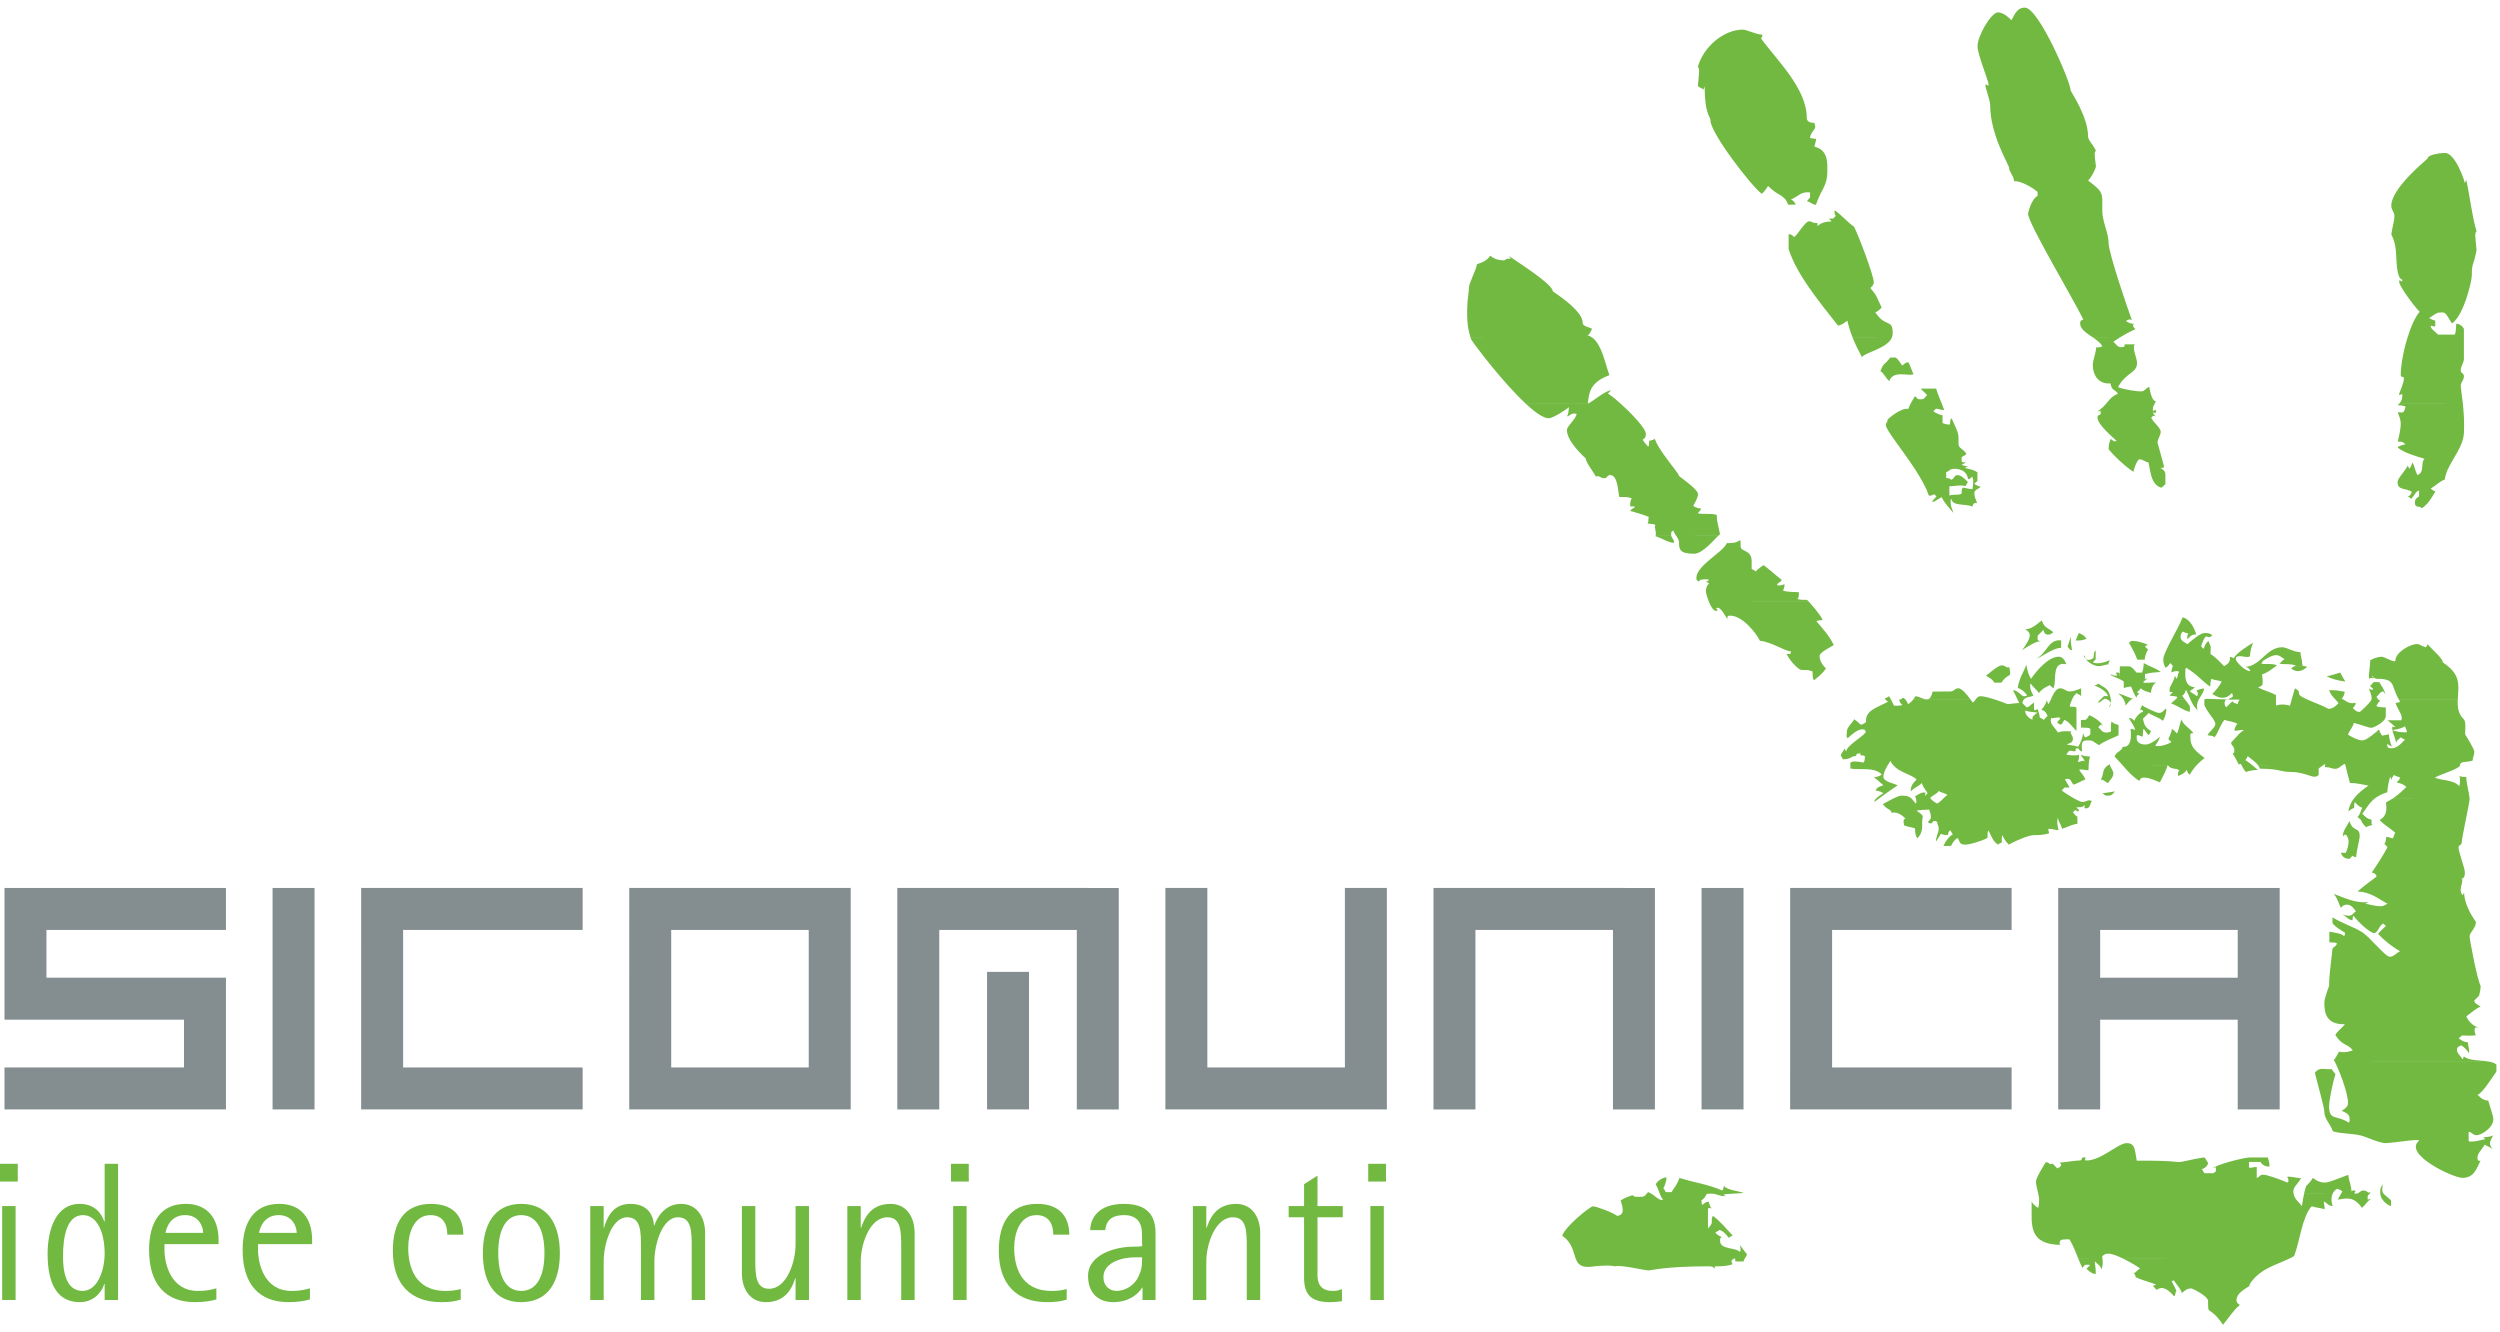 <?xml version="1.0" encoding="UTF-8"?>
<svg width="304px" height="162px" viewBox="0 0 304 162" version="1.1" xmlns="http://www.w3.org/2000/svg" xmlns:xlink="http://www.w3.org/1999/xlink">
    <!-- Generator: Sketch 52.2 (67145) - http://www.bohemiancoding.com/sketch -->
    <title>Sicomunica cmyk+payoff</title>
    <desc>Created with Sketch.</desc>
    <g id="Symbols" stroke="none" stroke-width="1" fill="none" fill-rule="evenodd">
        <g id="logo">
            <g id="Sicomunica-cmyk+payoff">
                <path d="M257.297,41.089 L254.586,41.088 C253.816,40.562 252.947,40.066 252.947,39.337 C252.947,38.857 253.168,38.982 253.333,38.841 C251.805,35.803 246.61,27.118 246.61,25.99 C246.61,25.87 247.024,24.175 247.772,23.826 L247.772,23.334 C247.027,22.701 245.66,21.98 244.914,22.028 C244.882,21.381 244.306,20.901 244.306,20.421 C244.306,20.037 242.001,16.46 242.001,12.739 C242.001,12.259 241.426,10.651 241.426,10.434 C241.426,9.954 241.81,10.722 241.81,10.242 C241.81,9.858 240.465,6.593 240.465,5.633 C240.465,4.361 242.121,1.504 242.962,1.504 C243.441,1.504 244.086,1.917 244.583,2.465 C245.017,1.717 245.266,0.928 246.227,0.928 C247.907,0.928 251.795,10.002 251.795,11.01 C251.795,11.13 253.907,14.155 253.907,16.579 C253.907,17.059 254.473,17.496 254.866,18.323 C254.647,18.568 254.675,18.68 254.868,20.231 C254.794,20.63 254.311,21.592 253.907,21.95 C255.886,23.417 255.636,23.517 255.636,25.605 C255.636,26.925 256.405,28.366 256.405,29.542 C256.405,30.79 258.797,37.76 259.244,38.935 C258.93,38.732 258.682,38.924 258.517,39.041 C258.67,39.115 258.901,39.335 259.47,39.395 C259.257,39.692 259.449,39.748 259.667,40.027 C258.951,40.346 258.275,40.719 257.683,41.089 C257.432,41.247 257.198,41.402 256.981,41.552 C257.336,41.862 257.46,42.218 257.941,42.218 C258.422,42.218 258.325,42.122 258.353,41.872 L259.656,41.872 C259.656,41.872 259.477,41.834 259.477,42.314 C259.477,42.794 259.861,43.658 259.861,44.139 C259.861,45.411 258.531,45.239 257.55,47.082 C258.456,47.411 259.861,47.596 260.341,47.596 C260.821,47.596 260.874,47.222 261.349,47.032 C261.421,47.396 261.614,48.748 262.152,48.794 C262.105,48.913 262.058,49.006 262.014,49.086 L259.06,49.087 L262.014,49.088 C261.884,49.323 261.782,49.443 261.782,49.803 C261.782,50.283 262.166,49.515 262.166,49.995 C262.166,50.475 261.946,50.063 261.782,50.187 L262.133,50.644 C261.811,50.448 261.754,50.64 261.588,50.786 C261.777,51.31 262.742,52.013 262.742,52.492 C262.742,52.972 262.358,53.356 262.358,53.837 C262.358,53.909 263.126,56.549 263.126,56.622 C263.126,57.102 262.906,56.786 262.742,56.91 C262.803,56.957 262.898,57.011 262.993,57.087 L262.995,57.087 C263.155,57.214 263.315,57.4 263.312,57.7 L263.312,58.868 L262.856,59.306 C261.856,59.076 261.592,57.996 261.421,57.087 L261.423,57.087 C261.361,56.76 261.313,56.455 261.245,56.219 C260.918,56.238 260.63,55.854 260.149,55.854 C259.955,55.854 259.632,56.583 259.491,57.083 L259.015,57.09 C258.119,56.429 257.068,55.431 256.411,54.639 C256.405,53.838 256.598,53.646 256.656,53.366 C256.953,53.579 257.034,53.753 257.369,53.618 C257.185,53.358 255.06,51.725 255.06,50.765 C255.06,50.285 255.444,50.669 255.444,50.189 C255.444,49.709 255.348,50.093 255.064,50.023 C255.575,49.676 255.869,49.368 256.105,49.087 L256.107,49.087 C256.501,48.617 256.738,48.225 257.559,47.861 C257.048,47.246 256.79,47.519 256.635,46.616 C255.332,46.755 254.484,45.795 254.484,44.331 C254.484,43.851 254.869,42.891 254.896,42.247 C255.157,42.219 255.472,42.247 255.638,42.107 C255.447,41.723 255.034,41.403 254.586,41.095 L257.297,41.089 Z M185.576,41.091 L178.832,41.088 C178.594,40.292 178.303,39.274 178.437,36.932 C178.461,36.331 178.629,35.401 178.629,34.921 C178.629,34.441 179.589,32.616 179.589,32.136 C179.589,32.088 180.751,31.901 181.206,31.081 C181.673,31.492 182.277,31.656 182.758,31.656 C183.237,31.656 182.949,31.464 183.43,31.464 C183.909,31.464 183.65,31.436 183.453,31.112 C184.88,32.083 188.807,34.584 188.807,35.4 C188.807,35.472 192.455,37.68 192.455,39.241 C192.455,39.721 193.17,39.731 193.606,39.993 C193.387,40.268 193.362,40.671 193.031,40.769 C193.265,40.834 193.473,40.943 193.66,41.088 L193.669,41.088 C194.827,41.994 195.178,44.233 195.713,45.617 C193.433,46.471 193.219,47.61 193.087,49.065 C193.673,48.856 195.025,47.597 195.9,47.451 L195.528,47.869 C195.741,47.96 196.355,48.446 197.069,49.088 L185.534,49.088 C182.798,46.55 179.392,42.073 178.878,41.249 C178.863,41.198 178.848,41.146 178.832,41.093 L185.576,41.091 Z M292.746,41.083 C293.154,39.75 293.681,38.538 294.235,37.908 C294.01,37.783 291.738,34.896 291.738,34.248 C291.738,33.768 292.123,34.536 292.123,34.056 C292.123,33.864 291.691,34.236 291.476,32.532 C291.308,31.115 291.51,29.877 290.781,28.503 C290.972,27.319 291.163,26.759 291.163,26.279 C291.163,25.799 290.779,25.511 290.779,25.03 C290.779,22.822 295.196,19.341 295.196,19.269 C295.196,18.789 296.828,18.597 297.308,18.597 C298.556,18.597 299.704,21.979 299.717,22.246 C299.717,22.246 299.804,22.149 299.892,21.862 C300.379,24.053 300.569,26.155 301.146,28.126 C300.929,28.363 300.957,28.477 301.149,30.411 C300.763,32.489 300.573,31.871 300.573,33.479 C300.573,34.271 299.547,38.432 298.151,39.333 C297.321,37.943 297.38,37.992 296.732,37.992 C296.253,37.992 295.921,38.36 295.387,38.673 C295.551,38.788 295.867,38.952 296.125,38.98 L296.125,39.695 C295.676,39.72 295.743,39.5 295.572,39.66 C295.579,40.008 296.127,40.324 296.48,40.69 L298.506,40.69 C298.661,40.349 298.652,39.815 298.679,39.363 C298.94,39.335 299.409,39.58 299.61,39.985 L299.61,41.086 L296.863,41.086 L299.61,41.088 L299.61,43.634 C299.612,44.114 299.228,44.522 299.228,45.002 C299.228,45.482 299.612,45.29 299.612,45.77 C299.612,46.25 299.228,46.442 299.228,46.922 C299.228,47.17 299.369,47.984 299.485,49.083 L291.74,49.088 C292.025,48.817 292.123,48.476 292.123,48.075 C292.123,47.595 291.738,48.363 291.738,47.883 C291.738,47.859 292.315,46.539 292.315,46.059 C292.315,45.579 291.93,46.059 291.93,45.579 C291.93,44.452 292.252,42.683 292.743,41.083 L292.746,41.083 Z M193.519,57.089 L193.514,57.089 C193.164,56.557 192.84,56.068 192.84,55.758 C192.84,55.758 190.535,53.741 190.535,52.301 C190.535,51.821 191.498,51.125 191.696,50.421 C191.696,50.421 191.879,50.285 191.399,50.285 C190.919,50.285 190.823,50.669 190.542,50.61 C190.755,50.313 190.727,49.997 190.781,49.507 C190.642,49.688 188.854,50.861 188.326,50.861 C187.675,50.861 186.661,50.142 185.533,49.094 L197.069,49.088 C198.424,50.307 200.137,52.088 200.137,52.78 C200.137,53.26 199.917,53.328 199.751,53.468 C199.935,53.794 200.108,53.961 200.425,54.317 C200.549,54.153 200.521,54.029 200.539,53.589 C200.539,53.589 200.933,53.577 201.215,53.36 C201.621,54.493 202.935,56.116 203.666,57.085 L201.41,57.086 L203.667,57.087 C203.968,57.482 204.171,57.77 204.171,57.868 C204.171,57.94 206.475,59.476 206.475,60.076 C206.475,60.556 206.081,61.175 205.898,61.501 C206.063,61.641 206.379,61.804 206.832,61.833 C206.859,62.093 206.476,62.285 206.455,62.418 C207.171,62.576 207.939,62.384 208.76,62.61 C208.781,63.437 208.779,63.185 209.156,64.972 C209.115,64.997 209.067,65.034 209.013,65.081 L203.78,65.087 C203.651,64.897 203.527,64.699 203.477,64.49 C203.374,64.657 203.21,64.492 203.21,64.972 C203.21,65.01 203.213,65.046 203.217,65.079 L201.334,65.086 C201.435,64.648 201.122,64.135 201.291,63.835 C201.126,63.695 200.81,63.724 200.337,63.665 C200.55,63.368 200.358,62.984 200.524,62.875 C199.807,62.562 199.059,62.376 198.221,62.117 C198.438,61.831 198.63,61.831 198.801,61.67 C198.793,61.515 198.506,61.611 198.245,61.583 C198.218,61.323 198.227,60.896 198.416,60.59 C197.727,60.357 197.521,60.459 196.913,60.441 C196.758,60.033 196.777,57.771 195.817,57.771 C195.337,57.771 195.529,58.155 195.048,58.155 C194.567,58.155 194.515,57.761 194.058,57.958 C193.904,57.671 193.707,57.375 193.519,57.089 Z M237.208,57.094 L232.883,57.087 C231.319,54.67 229.327,52.286 229.327,51.723 C229.327,51.243 229.519,51.531 229.519,51.051 C229.519,50.979 231.143,49.54 232.062,49.72 C232.121,49.515 232.215,49.301 232.326,49.089 L236.121,49.088 C236.218,49.324 236.317,49.58 236.416,49.857 C236.145,49.899 235.761,49.707 235.413,49.7 L235.088,50.002 C235.418,50.261 235.952,50.475 236.213,50.503 L236.213,51.465 C236.337,51.435 236.528,51.627 237.067,51.634 C237.228,51.463 237.037,51.078 237.314,50.86 C238.224,52.836 238.161,52.707 238.161,54.027 C238.161,54.507 238.721,54.55 239.12,55.189 C238.9,55.439 238.709,55.439 238.539,55.601 L238.539,56.111 C238.709,56.264 238.765,56.264 239.025,56.14 C238.9,56.4 238.709,56.4 238.545,56.524 C238.709,56.648 239.313,56.707 239.313,56.707 C239.313,56.707 239.093,56.784 238.928,56.893 C239.117,56.962 239.39,56.994 239.701,57.086 L238.277,57.087 C237.927,56.992 237.617,57.004 237.585,57.004 C237.435,57.004 237.313,57.042 237.208,57.094 L232.884,57.087 C233.587,58.167 234.203,59.255 234.515,60.188 C234.513,60.365 235.061,60.24 235.179,60.076 L235.474,60.362 L234.9,60.995 L235.222,60.995 C235.446,60.817 235.805,60.643 236.116,60.456 C236.444,61.176 237.026,61.763 237.539,62.369 C237.385,61.859 237.202,61.614 237.202,61.134 C237.202,60.654 237.175,60.818 237.272,60.65 C237.445,61.611 238.913,61.196 239.845,61.599 C239.89,61.326 240.111,61.01 240.427,61.211 C240.264,60.706 240.082,60.461 240.082,59.981 C240.082,59.501 240.63,59.473 240.846,59.184 C240.243,59.022 240.082,58.821 240.082,58.821 L240.456,58.485 L240.456,57.439 C240.194,57.259 239.936,57.156 239.702,57.086 L238.277,57.087 C238.709,57.214 239.201,57.509 239.302,58.209 C239.476,58.376 239.532,58.184 239.808,57.965 C240.071,58.401 239.888,59.02 239.861,59.472 C239.409,59.5 239.025,59.308 238.677,59.301 C238.516,59.472 238.544,59.788 238.53,60.03 C238.107,60.258 237.711,60.071 237.043,60.25 L237.043,59.142 C237.681,59.116 238.48,58.929 239.003,59.119 C239.149,58.952 239.149,58.76 239.314,58.63 C239.166,58.479 238.521,57.772 238.065,57.772 C237.586,57.772 237.724,58.146 237.282,58.347 C237.038,58.128 236.913,58.157 236.655,58.128 L236.655,57.413 C236.833,57.396 236.979,57.209 237.209,57.094 Z M294.51,57.085 C294.589,56.653 294.49,56.154 294.816,55.784 C293.725,55.464 292.354,55.066 291.547,54.419 C291.767,54.152 292.176,54.134 292.508,54.017 C292.204,53.813 292.184,53.668 291.569,53.706 C291.744,53.039 291.931,52.013 291.931,51.532 C291.931,51.052 291.749,50.615 291.561,50.137 C292.051,50.091 292.317,50.434 292.511,49.448 C292.343,49.296 291.835,49.324 291.549,49.25 C291.62,49.201 291.684,49.149 291.74,49.095 L299.485,49.088 C299.593,50.111 299.681,51.39 299.612,52.689 C299.518,54.254 298.297,55.664 297.655,57.082 L295.689,57.086 L297.655,57.087 C297.47,57.489 297.334,57.899 297.286,58.312 C296.666,58.535 296.112,59.1 295.579,59.414 C295.743,59.529 295.867,59.693 296.144,59.744 C295.754,60.419 295.348,61.21 294.516,61.806 C294.263,61.586 294.138,61.614 293.91,61.607 C293.687,61.394 293.659,61.518 293.659,61.038 C293.659,60.558 294.071,60.49 294.157,60.34 L294.157,59.67 C293.755,59.694 293.631,60.242 293.194,60.653 C293.194,60.653 292.987,60.462 292.795,60.366 C292.987,60.27 293.088,60.336 293.279,59.818 C292.545,59.29 291.547,59.67 291.547,58.637 C291.547,58.251 292.051,57.712 292.492,57.089 L293.685,57.087 C293.753,57.314 293.833,57.547 293.974,57.776 C294.333,57.609 294.458,57.361 294.509,57.085 Z M210.796,73.087 L219.876,73.088 C220.306,73.527 221.498,74.925 221.628,75.4 C221.357,75.441 221.041,75.412 220.877,75.542 C221.528,76.317 222.452,77.295 222.986,78.445 C222.703,78.644 221.261,79.306 221.261,79.762 C221.261,80.189 221.391,80.563 221.845,81.087 L221.853,81.087 C221.908,81.156 221.966,81.221 222.03,81.287 C221.631,81.926 221.042,82.324 220.575,82.736 C220.312,82.298 220.505,81.916 220.347,81.57 C220.347,81.57 220.11,81.679 220.128,81.545 C219.599,81.388 218.985,81.557 218.798,81.369 C218.674,81.276 218.56,81.183 218.453,81.088 L218.45,81.088 C217.902,80.599 217.565,80.088 217.24,79.524 C217.709,79.473 217.618,79.731 217.818,79.234 C216.877,79.111 215.466,78.08 214.004,77.918 C213.637,77.111 211.924,74.864 210.412,74.864 C209.932,74.864 210.123,74.96 210.059,75.242 C209.856,75.092 209.33,73.903 208.874,73.903 C208.395,73.903 209.162,74.287 208.683,74.287 C208.319,74.287 207.995,73.678 207.768,73.086 C207.561,72.544 207.435,72.018 207.435,71.984 C207.435,71.48 207.554,71.201 207.822,70.947 C207.822,70.947 207.723,70.832 207.438,70.758 C207.438,70.758 207.656,70.668 207.82,70.544 C207.656,70.42 207.723,70.448 207.244,70.448 C206.764,70.448 206.668,70.544 206.572,70.736 C206.475,70.544 206.284,70.736 206.284,70.256 C206.284,68.744 209.601,67.105 209.972,66.049 C210.604,66.031 211.113,66.059 211.601,65.654 C211.661,65.935 211.661,65.935 211.661,66.415 C211.661,67.183 213.005,66.751 213.002,68.264 L213.002,69.168 C213.169,69.324 213.361,69.324 213.485,69.488 C213.801,69.132 214.447,68.72 214.447,68.72 C215.271,69.315 215.847,69.891 216.643,70.501 C216.653,70.736 216.259,70.779 216.076,71.105 C216.241,71.245 216.514,71.227 216.992,71.039 C217.038,71.312 216.846,71.696 216.827,71.832 C217.356,71.989 218.094,71.984 218.738,72.012 C218.765,72.272 218.738,72.724 218.572,72.833 C218.905,72.955 219.246,72.944 219.726,72.944 C219.738,72.944 219.792,72.995 219.876,73.082 L210.796,73.087 Z M246.315,81.083 C246.351,80.992 246.385,80.906 246.417,80.818 C246.423,80.895 246.434,80.986 246.449,81.087 L246.451,81.087 C246.52,81.516 246.688,82.111 246.973,82.545 C247.321,82.035 247.735,81.522 248.174,81.08 L248.182,81.08 C248.886,80.37 249.656,79.856 250.335,79.856 C250.815,79.856 251.094,80.294 251.274,80.781 C250.691,80.645 250.361,80.794 250.17,81.086 L249.92,81.086 L250.169,81.087 C249.728,81.76 250.023,83.197 249.673,83.697 L249.258,83.31 C248.938,83.494 248.399,83.654 247.928,84.273 C247.657,83.835 247.08,83.451 246.958,83.119 C246.85,83.285 246.878,83.025 246.878,83.504 C246.878,83.984 247.06,84.135 247.258,84.588 C246.998,84.764 246.407,84.686 246.095,85.065 L246.094,85.065 C246.01,85.173 245.947,85.309 245.915,85.495 L246.441,86.015 C246.783,86.005 246.932,85.63 247.339,85.449 L247.339,86.269 C247.427,86.417 247.484,86.417 247.779,86.205 C247.839,86.486 248.031,86.869 248.023,87.217 C248.194,87.377 248.386,87.377 248.51,87.541 L248.992,87.041 C248.808,86.721 248.702,86.389 248.229,86.33 C248.633,85.842 248.797,85.525 248.894,85.141 C248.99,85.332 248.961,85.457 249.082,85.621 C249.183,85.49 249.279,85.285 249.383,85.055 L249.387,85.055 C249.657,84.451 249.974,83.698 250.528,83.698 C251.008,83.698 251.201,84.081 251.68,84.081 C252.16,84.081 252.501,83.899 253.067,83.706 L253.067,84.647 C252.861,84.438 252.669,84.438 252.535,84.274 C252.285,84.45 252.098,84.751 251.96,85.061 L251.098,85.06 L251.957,85.063 C251.823,85.366 251.733,85.672 251.674,85.883 C251.842,86.033 252.2,85.824 252.499,86.053 L252.499,88.883 C251.886,88.268 251.551,87.729 251.027,87.539 C250.881,87.705 250.881,87.898 250.636,88.117 C250.636,88.117 250.361,88.09 250.141,87.83 C250.361,87.57 250.525,87.445 250.539,87.305 C250.193,87.147 249.852,87.35 249.518,87.336 C249.518,87.336 249.372,87.158 249.372,87.637 C249.372,88.117 249.933,88.545 250.261,89.082 C250.577,88.896 251.198,88.887 251.862,88.945 C251.825,88.997 251.806,89.044 251.802,89.088 C251.792,89.297 252.064,89.451 252.064,89.842 C252.064,90.322 251.627,90.408 251.296,90.514 C251.627,90.621 252.191,90.616 252.705,90.807 C253.04,90.27 253.216,89.746 253.311,89.17 C253.408,89.361 253.379,89.486 253.54,89.658 C253.695,89.65 254.012,89.486 254.182,89.324 L254.182,89.088 L254.183,89.088 L254.183,88.625 C254.013,88.469 253.697,88.498 253.049,88.469 L253.049,87.573 C253.552,87.421 253.586,87.831 254.045,86.969 C254.569,87.135 255.554,87.823 255.761,88.319 C255.761,88.319 255.74,88.278 255.58,88.106 C255.425,88.114 255.3,88.278 255.137,88.403 C255.492,88.719 255.616,89.075 256.097,89.075 C256.576,89.075 256.697,88.915 256.697,88.915 C256.674,88.595 256.674,88.21 256.747,87.733 C256.879,87.831 257.026,88.02 257.614,88.149 L257.614,89.088 L257.613,89.088 L257.613,89.414 C257.099,89.687 255.87,90.107 255.243,90.609 C254.805,90.408 254.56,90.033 254.08,90.033 C253.456,90.033 252.975,89.922 253.193,91.344 C252.927,91.379 252.86,91.158 252.699,90.987 C252.544,90.995 252.227,91.022 252.446,91.298 C252.01,91.562 251.674,90.837 251.278,91.804 C251.584,91.763 252.13,91.96 252.792,91.783 C252.832,92.053 252.804,92.504 252.64,92.629 C252.804,92.752 253.504,92.244 253.504,92.725 C253.504,92.245 253.024,92.053 253.083,91.772 C253.38,91.985 253.888,91.958 254.162,92.002 C254.032,92.332 253.997,92.687 253.977,93.087 L253.978,93.088 C253.97,93.266 253.965,93.455 253.957,93.654 C253.505,93.683 253.164,93.48 252.828,93.617 C253.015,93.928 253.398,94.312 253.594,94.775 C252.959,95.021 252.353,95.41 252.119,95.402 C251.798,95.015 251.812,94.515 251.098,94.773 C251.286,95.08 251.459,95.439 251.672,95.761 L251.042,95.761 L250.716,96.109 C250.772,96.201 251.528,96.707 252.209,97.088 C252.645,97.332 253.048,97.524 253.217,97.524 C253.697,97.524 253.932,97.151 254.368,97.413 C254.148,97.688 254.177,98.292 253.697,98.292 C253.217,98.292 253.629,98.073 253.505,97.909 C253.189,98.264 252.78,98.091 252.447,98.212 C252.613,98.321 252.833,98.388 252.787,98.663 C252.787,98.663 252.476,98.647 252.352,98.485 L252.064,98.78 C252.228,98.897 252.352,99.253 252.611,99.28 L252.611,100.188 C251.968,100.211 251.423,100.592 250.773,100.778 C250.533,100.147 250.34,99.956 250.233,99.444 C250.134,99.776 250.139,100.278 250.318,100.94 C250.047,100.981 249.664,100.788 249.125,100.782 C248.964,100.952 249.185,101.077 249.166,101.325 C248.542,101.552 247.744,101.557 247.264,101.557 C246.784,101.557 245.297,102.119 244.276,102.707 C243.836,102.297 243.626,101.887 243.505,101.555 C243.396,101.721 243.424,102.037 243.41,102.471 C243.41,102.471 243.204,102.489 242.953,102.707 C242.314,102.309 242.096,101.514 241.782,100.98 C241.668,101.144 241.695,101.46 241.681,101.894 C240.873,102.314 239.487,102.708 239.006,102.708 C238.286,102.708 238.345,102.462 238.092,101.925 C237.758,101.939 237.46,102.462 237.233,102.868 L236.331,102.868 C236.52,102.376 236.937,101.763 237.472,101.45 C237.307,101.335 237.307,101.143 237.174,100.979 C237.164,101.01 236.989,100.899 236.861,101.532 C236.607,101.555 236.156,101.526 236.031,101.362 C235.907,101.526 235.733,101.885 235.433,102.321 C235.359,101.842 235.744,101.266 235.744,100.786 C235.744,100.307 235.552,100.307 235.58,99.991 C235.455,100.018 235.647,99.827 235.168,99.827 C235.023,99.827 234.88,100.432 234.418,99.948 C234.913,99.542 234.783,99.323 234.783,99.251 C234.783,98.771 234.592,98.771 234.619,98.454 C234.111,98.483 233.386,98.472 233.055,98.585 C234.143,99.292 233.734,99.249 233.734,99.872 C233.734,100.642 233.821,101.286 233.137,101.938 C232.873,101.502 232.864,101.075 232.877,100.741 C232.532,100.585 232.06,100.589 231.535,100.36 C231.518,100.114 231.336,99.569 231.711,99.536 C231.304,99.122 230.62,98.643 230.025,98.85 C229.982,98.385 229.356,98.428 228.959,97.774 C229.376,97.547 229.841,97.284 230.26,97.081 L230.271,97.081 C230.668,96.882 231.025,96.744 231.258,96.744 C231.895,96.744 232.192,96.873 232.414,97.082 L231.419,97.085 L232.414,97.088 C232.596,97.25 232.728,97.471 232.956,97.715 C233.053,97.588 233.063,97.393 232.974,97.088 L232.973,97.088 C232.949,97 232.915,96.906 232.873,96.801 C233.147,96.756 233.435,96.371 233.915,96.371 C234.395,96.371 233.983,96.592 234.107,96.756 L234.398,96.445 C234.213,96.127 233.824,95.728 233.701,95.216 C233.407,95.573 232.66,95.814 232.359,96.247 C232.286,95.386 232.869,95.079 233.052,94.757 C232.313,94.137 231.027,93.933 230.253,93.09 C230.105,92.93 229.977,92.746 229.875,92.531 C229.748,92.72 229.63,92.906 229.524,93.09 C229.219,93.612 229.019,94.094 229.019,94.451 C229.019,95.099 230.46,95.281 230.748,95.508 C229.936,96.039 229.285,96.512 228.506,97.084 L228.154,97.088 C228.373,96.871 228.711,96.639 229.019,96.457 C228.855,96.344 228.539,96.18 228.073,96.133 C228.261,95.656 228.688,95.613 229.02,95.492 C228.663,95.191 228.304,94.824 227.87,94.525 C228.155,94.451 228.472,94.478 228.827,94.164 C227.848,93.248 226.415,93.658 225.004,93.459 L225.004,93.09 L225.003,93.09 L225.003,92.752 C225.211,92.557 225.677,92.535 226.59,92.729 C226.742,92.561 226.742,92.37 226.767,92.245 L226.767,91.956 C226.767,91.956 226.397,91.724 226.3,91.915 C226.155,91.589 226.184,91.501 226.21,91.503 C226.242,91.503 226.272,91.626 226.012,91.626 C225.532,91.626 225.947,91.958 225.466,91.958 C225.154,91.958 225.033,92.341 224.071,92.327 C224.071,92.327 224.053,92.122 223.841,91.897 C223.834,91.668 224.218,91.286 224.292,90.999 C224.292,90.999 224.382,91.218 224.48,91.384 C224.645,90.579 226.284,89.773 226.836,89.087 C226.862,89.053 226.885,89.022 226.905,88.991 C226.74,88.856 226.904,88.692 226.424,88.692 C226.151,88.692 225.832,88.844 225.489,89.087 L225.415,89.087 L225.492,89.088 C225.233,89.266 224.962,89.5 224.684,89.76 C224.463,89.573 224.549,89.427 224.579,89.091 L224.578,89.091 C224.583,89.029 224.586,88.966 224.586,88.9 C224.586,88.42 225.401,87.734 225.461,87.453 C225.758,87.666 226.107,87.953 226.269,88.125 C226.424,88.117 226.741,87.953 226.911,87.797 C226.785,86.373 228.225,86.067 229.595,85.32 C229.477,85.24 229.329,85.183 229.261,85.066 L229.787,85.061 L229.263,85.059 C229.237,85.018 229.222,84.963 229.226,84.895 C229.226,84.895 229.432,84.877 229.707,84.659 C229.791,84.797 229.866,84.931 229.936,85.059 L229.938,85.059 C230.088,85.336 230.209,85.588 230.312,85.821 C230.312,85.821 231.161,85.839 231.325,85.714 C231.161,85.591 230.94,85.329 230.955,85.087 C230.955,85.087 231.007,85.083 231.086,85.052 L231.099,85.052 C231.176,85.013 231.278,84.957 231.383,84.858 C231.485,84.854 231.595,84.938 231.698,85.06 L231.703,85.06 C231.833,85.222 231.952,85.439 232.027,85.622 C232.236,85.497 232.459,85.302 232.651,85.06 L239.619,85.06 C239.715,85.181 239.807,85.31 239.892,85.429 C240.026,85.351 240.128,85.202 240.238,85.056 L240.239,85.056 C240.389,84.852 240.552,84.657 240.83,84.657 C241.211,84.657 241.915,84.847 242.573,85.06 L242.59,85.06 C243.338,85.306 244.024,85.574 244.111,85.621 L245.548,85.475 C245.479,85.371 245.409,85.229 245.331,85.059 L245.327,85.059 C245.189,84.754 245.024,84.37 244.776,83.94 C245.245,83.889 245.672,84.475 246.036,84.661 C246.206,84.657 246.33,84.686 246.495,84.546 C246.408,84.413 245.99,83.839 245.357,83.655 C245.516,82.563 245.995,81.827 246.312,81.083 L246.315,81.083 Z M264.184,81.078 C264.197,81.024 264.206,80.982 264.207,80.95 L263.903,80.625 C263.824,80.738 263.676,80.968 263.507,81.092 L263.503,81.092 C263.428,81.149 263.349,81.182 263.27,81.172 C263.266,81.145 263.262,81.118 263.255,81.092 L263.381,81.09 L263.255,81.087 C263.202,80.869 263.049,80.67 263.049,80.24 C263.049,79.28 264.926,76.417 265.403,75.067 C266.264,75.25 266.811,76.318 267.064,77.126 C266.601,77.167 266.303,77.306 266.003,77.741 C265.929,77.455 265.957,77.196 266.12,77.072 C265.957,76.947 265.572,76.947 265.448,76.784 C265.324,76.948 265.16,76.976 265.16,77.456 C265.16,77.936 265.683,78.139 266.012,78.321 C266.464,77.889 267.585,76.976 268.041,76.976 C268.52,76.976 268.781,77.004 269.001,77.264 C268.781,77.524 268.453,77.524 268.313,77.359 C267.987,77.542 267.843,78.063 267.654,78.587 L267.952,78.898 C268.069,78.733 268.069,78.35 268.541,77.94 C268.947,78.888 268.809,78.466 268.797,79.523 C269.268,79.8 269.741,80.27 270.451,81.01 C270.532,80.929 271.308,80.652 271.148,79.88 C271.148,79.88 271.469,79.886 271.586,80.05 C272.092,79.32 273.071,78.725 273.959,78.152 C273.791,78.652 273.609,79.186 273.595,79.812 C273.172,80.04 272.583,79.661 272.028,79.843 C271.853,80.021 271.882,79.761 271.882,80.241 C271.882,80.308 272.194,80.725 272.604,81.083 L270.198,81.084 L272.604,81.087 C272.922,81.359 273.3,81.6 273.638,81.613 C273.611,81.488 273.514,81.201 273.034,81.107 C273.086,81.101 273.137,81.095 273.186,81.087 L273.188,81.087 C275.031,80.797 275.631,78.704 277.548,78.704 C278.027,78.704 278.892,79.28 279.728,79.308 C279.756,79.76 279.949,80.24 279.949,80.72 C279.949,81.185 280.284,80.865 280.505,81.086 L278.851,81.087 C278.971,81.021 279.082,80.996 279.183,80.932 C278.424,80.665 277.909,80.817 277.164,80.721 C277.356,80.625 277.506,80.251 277.837,80.145 C277.506,80.039 277.261,79.665 276.78,79.665 C276.301,79.665 275.681,80.033 275.124,80.401 C275.124,80.401 275.12,80.597 274.953,80.699 C275.467,80.822 276.234,80.63 276.875,80.896 C276.792,80.964 276.713,81.028 276.637,81.088 L276.631,81.088 C274.553,82.723 275.146,81.242 275.146,83.024 C275.146,83.503 274.734,83.475 274.569,83.588 C275.244,83.949 276.048,84.135 276.757,84.512 L276.757,85.057 L272.411,85.057 L276.758,85.059 L276.758,85.811 C277.137,85.622 277.962,85.622 278.465,85.821 C278.525,85.604 278.592,85.348 278.669,85.061 L279.616,85.06 L278.669,85.059 C278.778,84.657 278.906,84.192 279.059,83.702 C279.344,83.917 279.565,83.89 279.565,84.37 C279.565,84.562 279.99,84.805 280.56,85.059 L280.564,85.059 C281.415,85.444 282.584,85.86 283.143,86.198 C283.789,86.194 284.274,85.575 284.366,85.512 C284.254,85.356 284.121,85.209 283.986,85.063 L284.37,85.061 L283.985,85.059 C283.676,84.727 283.355,84.389 283.23,83.93 C284.268,83.889 284.652,84.08 285.104,84.11 C285.132,84.37 284.913,84.821 284.749,84.938 C284.812,84.977 284.876,85.02 284.938,85.059 L284.948,85.059 C285.409,85.366 285.852,85.645 286.435,85.442 C286.478,85.713 286.257,85.973 286.093,86.098 C286.257,86.221 286.478,86.578 286.957,86.578 C286.957,86.578 288.179,85.539 288.372,85.057 C288.389,85.015 288.397,84.977 288.397,84.946 C288.397,84.466 288.215,84.221 288.053,83.716 C288.368,83.917 288.425,83.917 288.589,83.794 L288.205,83.403 L288.653,82.942 L289.317,82.942 C289.539,83.366 289.927,83.762 290.065,84.458 C290.065,84.458 289.961,84.245 289.799,84.075 C289.452,84.081 289.328,84.438 288.972,84.755 C289.06,84.82 289.117,84.961 289.19,85.059 L289.193,85.059 C289.257,85.145 289.334,85.194 289.454,85.137 C289.33,85.397 289.161,85.36 288.967,85.869 C289.305,86.012 289.646,86.002 290.113,86.029 L290.113,87.033 C290.127,87.849 288.543,88.498 288.398,88.498 C287.919,88.498 287.131,88.111 286.238,87.908 C286.114,88.346 285.825,88.685 285.622,89.086 L280.35,89.087 L285.621,89.088 C285.58,89.164 285.544,89.246 285.512,89.33 C286.051,89.666 286.766,90.033 287.245,90.033 C287.623,90.033 288.257,89.576 288.841,89.09 L289.434,89.088 C289.505,89.236 289.591,89.371 289.672,89.461 L290.473,89.287 C290.534,89.566 290.545,90.082 290.857,90.783 C290.539,90.582 290.347,90.582 290.259,90.41 C290.319,90.898 290.319,90.994 290.798,90.994 C291.374,90.994 291.876,90.572 292.431,89.943 C292.267,89.814 292.075,89.814 291.951,89.65 C291.827,89.814 291.472,89.937 291.375,90.322 C291.309,89.926 291.105,89.482 290.986,89.088 L299.763,89.088 C299.763,89.168 299.764,89.252 299.77,89.328 C300.022,89.666 300.88,91.162 300.88,91.379 C300.88,91.859 300.689,92.051 300.67,92.49 C300.046,92.717 299.151,92.531 299.151,93.01 C299.151,93.035 299.145,93.063 299.133,93.088 C298.928,93.549 296.945,94.08 296.079,94.549 C296.755,94.922 298.384,94.772 299.044,95.604 C299.162,95.272 299.18,94.616 299.056,94.356 C299.316,94.479 299.44,94.452 299.892,94.479 C299.919,95.288 300.279,96.571 300.303,97.088 L290.968,97.088 C291.638,96.65 292.079,96.213 292.622,95.699 C292.267,95.383 291.95,95.219 291.498,95.191 C291.471,94.931 291.667,95.091 291.856,94.568 C291.69,94.422 291.306,94.422 291.145,94.252 C290.99,94.258 290.894,94.547 290.82,94.832 C290.82,94.832 290.73,94.615 290.628,94.449 C290.505,94.961 290.318,95.699 290.3,96.332 C289.634,96.547 289.16,96.801 288.795,97.08 L287.34,97.085 L288.795,97.088 C288.077,97.631 287.773,98.285 287.245,98.957 C288.081,99.76 287.956,99.477 288.382,99.68 C288.398,99.924 288.302,100.211 288.493,100.309 C288.302,100.405 287.985,100.375 287.725,100.596 C286.889,99.799 287.389,99.815 286.669,99.362 C287.08,98.897 287.063,98.538 287.25,98.229 C286.967,98.141 286.49,97.79 286.369,97.524 C286.256,97.688 286.284,97.813 286.256,98.264 C285.996,98.291 285.872,98.455 285.568,98.666 C285.641,98.057 285.906,97.531 286.249,97.082 L286.255,97.082 C286.794,96.374 287.524,95.864 288.016,95.527 C287.319,95.408 286.574,95.218 285.746,95.199 C285.54,94.452 285.362,93.749 285.213,93.088 L285.212,93.088 C285.197,93.022 285.184,92.957 285.169,92.895 C285.047,92.903 284.917,92.989 284.776,93.092 L284.772,93.092 C284.539,93.269 284.279,93.49 283.98,93.49 C283.501,93.49 283.404,93.299 282.924,93.299 C282.605,93.299 282.68,93.201 282.725,93.088 C282.747,93.031 282.762,92.969 282.716,92.914 C282.614,92.971 282.527,93.027 282.445,93.086 L274.605,93.088 C274.325,92.688 273.876,92.387 273.329,91.955 C273.198,92.119 273.198,92.31 273.033,92.426 C273.358,92.615 273.629,92.834 273.928,93.088 C274.12,93.252 274.325,93.43 274.563,93.627 C274.281,93.631 273.602,93.674 273.114,93.873 C272.914,93.693 272.737,93.384 272.593,93.088 L272.59,93.088 C272.56,93.024 272.53,92.961 272.503,92.9 C272.193,92.914 272.23,92.939 272.296,93.086 L272.293,93.088 C272.061,92.621 271.712,91.92 271.497,91.666 C271.718,91.406 271.689,91.666 271.689,91.186 C271.689,90.707 271.305,90.707 271.312,90.286 C271.751,89.839 272.083,89.401 272.442,89.085 L272.447,89.085 C272.574,88.967 272.704,88.87 272.843,88.791 C272.512,88.68 272.171,88.883 271.719,88.853 C271.691,88.593 271.911,88.142 272.075,88.027 C271.541,87.713 270.988,87.724 270.471,87.533 C270.094,88.056 269.89,88.595 269.639,89.086 L269.392,89.087 L269.639,89.088 C269.538,89.283 269.43,89.473 269.3,89.65 C269.03,89.429 268.714,89.457 268.441,89.412 C268.485,89.301 268.56,89.191 268.65,89.082 L268.655,89.082 C268.948,88.725 269.386,88.383 269.386,88.018 C269.386,87.538 268.433,86.709 268.049,85.733 L268.049,85.067 C268.054,85.063 268.059,85.059 268.064,85.055 L268.066,85.055 C268.291,84.88 268.772,85.039 270.981,85.047 C271.142,84.875 271.335,84.875 271.505,84.715 C271.497,84.559 271.526,84.436 271.401,84.272 C271.086,84.627 270.729,84.848 270.249,84.848 C269.77,84.848 269.438,84.645 269.001,84.364 C269.302,84.182 270.014,83.233 270.16,82.868 C269.822,82.725 269.246,82.725 268.921,82.542 C268.781,82.708 268.809,83.216 268.757,83.493 C267.744,82.813 267.248,82.05 265.845,81.198 C265.708,81.363 265.737,81.391 265.737,81.872 C265.737,82.159 265.641,83.503 266.883,83.563 C266.669,83.86 266.478,83.86 266.306,84.02 C266.314,84.176 266.656,84.288 267.168,84.657 C267.302,84.493 267.302,84.243 267.089,83.948 C267.37,83.887 267.754,83.696 268.019,83.729 C267.964,84.227 267.61,84.604 267.371,85.057 L267.032,85.057 L267.37,85.059 C267.182,85.418 267.065,85.823 267.227,86.371 C266.803,85.977 266.566,85.528 266.358,85.057 C266.188,84.668 266.038,84.274 265.823,83.887 C265.71,84.051 265.685,84.453 265.349,84.59 C265.432,84.729 265.553,84.879 265.696,85.057 L264.533,85.057 C264.628,84.977 264.715,84.881 264.779,84.766 C264.614,84.627 264.106,84.655 263.825,84.596 L264.202,84.172 C264.038,84.051 263.818,84.367 263.818,83.887 C263.818,83.407 264.394,82.83 264.467,82.162 C264.467,82.162 264.558,82.379 264.682,82.543 C264.806,82.379 264.787,82.02 264.971,81.693 C264.806,81.554 264.533,81.572 264.055,81.759 C264.02,81.546 264.128,81.265 264.182,81.078 L264.184,81.078 Z M242.928,81.086 C243.113,80.979 243.281,80.912 243.422,80.912 C243.651,80.912 243.8,81.006 243.923,81.08 L243.051,81.086 L243.923,81.087 C244.058,81.162 244.163,81.221 244.314,81.108 C244.693,82.62 244.201,81.708 243.374,83.01 L242.505,83.01 C242.281,82.588 241.94,82.438 241.503,82.166 C241.941,81.834 242.479,81.344 242.927,81.086 Z M257.774,81.087 L257.772,81.087 C257.774,81.064 257.775,81.043 257.776,81.023 L258.78,81.023 C258.9,81.02 259.002,81.043 259.092,81.085 L258.565,81.086 L259.093,81.087 C259.365,81.212 259.537,81.512 259.802,81.787 L260.483,81.787 C260.598,81.432 260.629,81.26 260.644,81.088 L261.615,81.087 C262.009,81.255 262.397,81.436 262.738,81.709 C262.07,81.777 261.524,81.771 260.98,81.945 C260.98,81.945 260.822,81.777 260.822,82.256 C260.822,82.736 260.85,82.572 261.11,82.449 C260.986,82.709 260.63,82.832 260.615,82.974 C260.961,83.13 261.494,82.929 262.164,83.001 C261.729,83.302 261.59,83.792 261.544,84.257 C261.067,84.069 260.658,84.052 260.342,83.696 C260.218,83.86 260.026,84.051 259.861,84.161 C259.861,84.161 259.959,84.272 260.15,84.368 C259.959,84.464 259.862,84.559 259.789,84.845 C259.488,84.411 259.297,83.835 259.14,83.49 C258.999,83.504 258.658,83.494 258.251,83.676 L258.251,82.865 C257.793,82.529 257.035,82.342 256.601,82.043 C256.886,81.969 256.79,82.16 257.271,82.16 C257.75,82.16 256.983,81.777 257.462,81.777 C257.942,81.777 257.654,82.16 257.778,82.189 C257.752,81.887 257.75,81.525 257.774,81.087 Z M255.752,85.066 C255.529,85.241 255.362,85.472 255.072,85.413 L255.426,85.059 L255.84,84.645 L256.333,84.647 C256.237,84.219 255.543,83.67 254.675,83.36 C254.675,83.36 254.974,83.29 255.178,83.126 C255.518,83.427 255.857,83.493 256.197,83.833 C256.427,84.063 256.619,84.569 256.674,85.06 C256.715,85.437 256.676,85.803 256.512,86.03 C256.44,85.667 256.875,85.598 256.536,85.259 C256.431,85.154 256.345,85.094 256.275,85.06 L256.263,85.06 C256.114,84.982 256.033,85.019 255.972,84.945 C255.894,84.974 255.826,85.017 255.762,85.066 L255.752,85.066 Z M259.137,85.062 C258.868,85.262 258.647,85.622 258.465,85.821 C258.486,85.671 258.42,85.378 258.239,85.065 L258.84,85.061 L258.239,85.059 C258.093,84.813 257.873,84.547 257.564,84.33 C258.258,84.471 258.804,84.85 259.38,84.945 C259.296,84.966 259.216,85.007 259.14,85.062 L259.137,85.062 Z M266.691,89.09 L266.694,89.09 C266.706,89.106 266.717,89.119 266.729,89.133 C266.256,89.192 266.352,89.192 266.352,89.672 C266.352,90.776 266.888,91.274 268.081,92.17 C267.758,92.41 267.402,92.727 267.077,93.086 L266.31,93.087 L267.076,93.088 C266.779,93.414 266.507,93.783 266.305,94.168 C266.063,94.182 265.995,93.77 265.886,93.606 C265.765,93.938 265.338,94.172 264.861,94.36 C264.815,94.087 264.843,93.827 265.007,93.7 C264.637,93.325 264.106,93.646 263.634,93.09 L263.63,93.09 C263.615,93.069 263.601,93.049 263.587,93.031 C263.583,93.047 263.578,93.064 263.574,93.082 L259.945,93.087 L263.573,93.088 C263.44,93.594 263.062,94.35 262.637,95.137 C262.179,94.942 261.358,94.567 260.878,94.567 C260.398,94.567 260.388,94.514 260.137,94.948 C259.45,94.558 258.787,93.831 258.132,93.09 C257.799,92.713 257.469,92.336 257.138,91.998 C257.332,91.369 258.095,91.305 258.095,90.824 C258.095,90.756 259.214,91.164 259.116,89.095 L260.163,89.09 L259.115,89.09 L259.115,89.088 C259.108,88.955 259.096,88.807 259.078,88.647 C259.534,88.614 259.467,88.835 259.633,88.688 C259.444,88.165 259.263,87.995 258.874,87.321 C259.15,87.27 259.41,87.491 259.52,87.655 C259.641,87.323 260.081,86.698 260.609,86.542 C260.591,86.405 260.495,86.31 260.225,86.271 C260.225,86.271 260.399,86.023 260.466,85.738 C260.741,86.015 262.295,86.695 262.511,86.695 C262.991,86.695 263.115,86.34 263.412,86.127 C263.471,86.6 263.268,87.219 263.007,87.654 C262.539,87.242 261.785,87.062 261.273,86.695 C261.139,86.859 260.947,87.05 260.587,87.394 C260.685,87.779 260.704,88.433 261.546,88.873 C261.546,88.873 261.538,88.965 261.485,89.084 L261.29,89.086 L261.485,89.088 C261.445,89.176 261.377,89.285 261.262,89.381 C261.166,89.3 261.079,89.197 261.002,89.09 L260.999,89.09 C260.868,88.906 260.765,88.717 260.687,88.615 C260.611,88.717 260.592,88.877 260.583,89.09 L260.582,89.09 C260.576,89.223 260.573,89.374 260.562,89.545 C260.302,89.574 260.11,89.381 259.955,89.375 C259.795,89.545 259.822,89.285 259.822,89.766 C259.822,90.414 260.494,90.534 260.879,90.534 C261.358,90.534 261.963,90.179 262.663,89.593 C262.501,90.097 262.309,90.29 262.122,90.601 C262.122,90.601 261.934,90.728 262.415,90.728 C262.896,90.728 263.514,90.55 264.048,90.238 L263.664,89.873 C263.795,89.59 263.917,89.348 264.003,89.082 L264.005,89.082 C264.051,88.934 264.086,88.785 264.107,88.621 C264.341,88.789 264.51,88.943 264.628,89.082 L264.271,89.085 L264.627,89.09 C264.658,89.121 264.686,89.156 264.71,89.192 C264.729,89.161 264.746,89.128 264.763,89.096 L266.307,89.091 L264.763,89.088 C265.024,88.567 265.036,87.873 265.325,87.467 C265.318,87.996 266.011,88.341 266.691,89.09 Z M256.461,93.089 L256.282,93.088 C256.358,93.035 256.446,92.981 256.548,92.928 C256.554,92.986 256.566,93.038 256.579,93.088 C256.686,93.447 256.98,93.647 256.98,94.067 C256.98,94.547 256.585,94.782 256.358,95.206 C256.116,95.22 255.923,94.835 255.454,94.782 C255.877,94.167 255.544,93.618 256.282,93.091 L256.461,93.089 Z M234.741,97.088 L234.744,97.088 C234.952,97.328 235.168,97.526 235.575,97.715 C235.921,97.494 236.131,97.279 236.324,97.084 L236.327,97.084 C236.479,96.926 236.624,96.782 236.816,96.66 C236.378,96.381 236.02,96.398 235.745,96.18 C235.482,96.618 235.116,96.592 234.704,97.043 C234.716,97.058 234.729,97.073 234.741,97.088 Z M200.304,145.084 C200.333,145.044 200.364,145.005 200.398,144.961 C200.502,144.992 200.6,145.035 200.692,145.084 L200.496,145.086 L200.691,145.088 C201.163,145.332 201.505,145.76 201.956,145.916 C201.956,145.916 202.087,145.945 202.252,145.836 C202.082,145.774 201.949,145.461 201.807,145.087 L201.804,145.087 L201.804,145.088 C201.669,144.729 201.526,144.322 201.332,144.022 C201.534,143.588 202.196,143.153 202.648,143.18 C202.676,143.44 202.415,144.352 202.251,144.477 C202.415,144.6 202.415,144.793 202.576,144.965 L203.263,144.965 C203.535,144.43 203.793,144.348 204.226,143.238 C206.122,143.832 207.521,143.955 209.434,144.765 C209.577,144.599 209.548,144.476 209.625,144.189 C209.925,144.703 211.492,144.839 212.044,145.064 C211.953,145.072 211.861,145.08 211.769,145.087 L210.523,145.087 L211.769,145.088 C210.986,145.149 210.171,145.156 209.548,145.254 C209.548,145.254 209.645,145.34 209.837,145.436 C209.261,145.534 208.685,145.149 208.204,145.149 C207.004,145.149 207.905,145.2 206.859,146.018 C207.023,146.137 206.832,146.329 206.992,146.5 C207.147,146.492 207.34,146.107 207.792,146.137 C207.82,146.397 207.983,146.713 208.108,146.973 C207.848,146.848 207.792,146.848 207.689,147.006 L207.689,149.379 C208.518,148.49 207.921,148.691 208.272,147.84 C209.126,148.432 209.904,149.401 210.699,150.252 C210.699,150.252 210.48,150.305 210.205,150.523 C210.039,150.279 209.621,149.707 209.094,149.562 C208.945,149.728 208.752,149.728 208.587,149.869 C208.771,150.195 209.357,150.426 209.357,150.426 C209.137,150.69 209.165,150.43 209.165,150.91 C209.165,151.99 211.162,151.666 211.572,152.254 C211.689,152.09 211.672,151.816 211.565,151.389 C211.843,151.731 212.21,152.282 212.422,152.504 C212.427,152.658 212.258,152.879 212.136,153.09 L212.135,153.09 C212.074,153.198 212.027,153.302 212.017,153.393 L211.277,153.393 C210.861,153.405 211.044,153.24 211.004,153.088 L211.002,153.088 C210.996,153.063 210.984,153.039 210.967,153.02 C210.902,153.043 210.845,153.067 210.796,153.092 L210.788,153.092 C210.456,153.269 210.509,153.471 210.698,153.717 C210.058,153.977 209.26,153.983 208.78,153.983 C208.3,153.983 208.588,154.079 208.492,154.27 C208.396,154.079 208.108,153.983 207.916,153.983 C202.347,153.983 200.912,154.479 200.433,154.479 C199.953,154.479 197.186,153.788 196.406,153.981 C196.203,153.983 196.019,153.79 193.911,153.981 C192.353,154.25 191.901,153.803 191.623,153.088 L191.62,153.088 C191.305,152.268 191.21,151.111 189.966,150.268 C190.326,149.127 193.369,146.686 193.705,146.686 C194.09,146.686 196.294,147.504 196.62,147.844 C197.708,147.766 197.263,146.664 197.071,145.981 C197.684,145.549 198.526,145.342 198.526,145.342 C198.766,145.561 198.89,145.533 199.37,145.533 C199.856,145.533 199.951,145.525 200.301,145.084 L200.304,145.084 Z M247.836,145.088 C247.724,144.582 247.57,144.012 247.57,143.709 C247.57,143.229 248.472,141.785 248.771,141.32 C249.203,141.306 249.16,141.701 249.602,141.5 L250.166,142.076 C250.166,142.031 250.994,141.842 250.455,141.375 C251.314,141.307 252.37,141.115 252.851,141.115 C253.33,141.115 252.947,140.732 253.427,140.732 C253.906,140.732 253.235,141.115 253.715,141.115 C255.515,141.115 257.556,139.004 258.611,139.004 C259.643,139.004 259.593,139.824 259.825,141.137 C264.372,141.116 264.469,141.307 264.949,141.307 C265.428,141.307 266.663,140.924 268.052,140.737 C268.281,140.952 268.281,141.145 268.494,141.368 C268.502,141.788 268.064,142.067 267.732,142.188 C267.897,142.297 267.897,142.489 268.057,142.659 L269.14,142.659 C269.297,142.489 269.461,142.653 269.461,142.173 C269.461,141.693 269.364,142.077 269.078,141.999 C270.478,141.315 273.133,140.733 273.613,140.747 L275.771,140.747 C275.797,141.02 275.99,141.212 275.961,141.856 C275.509,141.883 275.039,141.639 274.882,141.288 L273.475,141.288 L273.475,141.948 C273.657,142.104 273.973,141.884 274.419,141.913 L274.419,143.249 C274.902,143.042 274.74,142.845 275.221,142.845 C275.702,142.845 277.273,143.429 278.178,143.808 C278.322,143.642 278.322,143.394 278.109,143.097 C278.582,143.036 279.158,143.23 279.82,143.283 C279.284,144.103 278.87,144.357 278.87,144.861 C278.87,144.942 278.876,145.016 278.885,145.088 C278.99,145.852 279.581,146.152 279.909,146.688 C279.98,146.153 280.08,145.586 280.191,145.092 L283.686,145.088 C283.456,145.522 283.453,146.094 283.658,146.641 C283.194,146.686 282.959,146.291 282.634,146.108 C282.494,146.272 282.714,146.588 282.668,147.055 C282.191,146.867 281.627,146.871 281.105,146.682 C279.952,147.905 279.66,150.92 278.972,152.723 C278.759,152.856 278.532,152.975 278.295,153.088 L258.26,153.088 C257.54,152.736 256.814,152.445 256.405,152.445 C255.925,152.445 255.801,152.609 255.63,152.769 C255.632,152.859 255.646,152.966 255.66,153.085 L252.739,153.087 C252.427,152.317 252.085,151.419 251.653,150.704 C251.124,150.716 250.452,150.62 250.452,151.1 C250.452,151.58 250.548,151.291 250.644,151.385 C247.351,151.34 246.995,149.756 247.044,147.475 L247.044,146.108 C247.187,146.395 247.518,146.694 247.828,146.879 C247.965,146.543 247.954,146.299 247.954,145.818 C247.954,145.642 247.903,145.378 247.838,145.088 Z M286.743,145.088 C286.968,144.981 287.057,144.764 287.418,144.764 C287.897,144.764 287.926,145.176 288.223,144.963 C288.235,145.016 288.23,145.057 288.215,145.088 C288.152,145.229 287.898,145.238 287.898,145.629 C287.898,146.108 287.995,145.725 288.28,145.799 C287.845,146.098 287.678,146.465 287.218,146.877 C286.188,145.418 285.325,145.723 284.268,145.875 L284.709,145.088 L286.292,145.088 C286.291,145.121 286.33,145.149 286.458,145.149 C286.578,145.149 286.668,145.126 286.743,145.088 Z M289.435,145.088 C289.435,145.076 289.435,145.065 289.435,145.053 C289.435,144.573 289.445,144.434 289.756,144.002 C289.64,144.609 289.653,144.881 289.789,145.088 L289.792,145.088 C289.951,145.33 290.275,145.484 290.75,145.977 L290.75,146.672 C290.22,146.486 289.457,145.887 289.435,145.088 Z M255.659,153.088 C255.7,153.434 255.746,153.889 255.524,154.365 C255.443,153.886 255.087,153.761 254.771,153.406 C254.647,153.57 254.868,153.886 254.839,154.914 C254.579,154.941 254.127,154.723 253.715,154.269 L254.1,153.896 C254.1,153.896 254.291,153.789 253.811,153.789 C253.331,153.789 253.495,153.953 253.219,154.172 C253.061,153.879 252.904,153.504 252.738,153.092 L255.659,153.088 Z M278.294,153.088 C276.689,153.856 274.632,154.322 273.469,156.317 C273.469,156.317 273.524,156.315 273.708,156.251 C273.112,156.706 271.959,157.175 271.959,158.112 C271.959,158.592 272.343,158.495 272.332,158.733 C271.725,159.151 270.979,160.282 270.325,161.088 C268.495,158.502 268.503,160.176 268.503,158.207 C268.503,157.582 266.558,156.67 266.486,156.67 C266.006,156.67 265.785,156.834 265.297,157.238 C265.238,156.765 264.678,156.244 264.349,155.707 C264.349,155.707 264.249,155.682 264.084,155.822 C264.268,156.148 264.46,156.531 264.66,156.974 C264.441,157.218 264.634,157.41 264.368,157.63 C263.866,157.04 263.021,156.212 262.259,156.862 L261.783,156.36 C261.783,156.36 262.001,156.313 262.166,156.204 C261.45,155.892 260.49,155.698 259.696,155.298 C259.696,155.298 259.696,155.105 259.484,154.808 C259.764,154.749 259.914,154.376 260.246,154.257 C259.939,154.017 259.103,153.509 258.26,153.091 L278.294,153.088 Z M302.631,129.088 C303.023,129.15 303.357,129.26 303.562,129.459 L303.562,130.299 C303.071,130.994 301.934,132.846 301.264,133.149 C301.457,133.208 301.702,133.77 302.574,133.84 C302.799,134.658 303.185,135.643 303.185,136.123 C303.185,137.154 301.697,138.043 301.168,138.043 C300.689,138.043 300.592,137.658 300.189,137.637 L300.189,138.69 C300.275,138.84 300.112,138.811 300.591,138.811 C301.071,138.811 301.713,138.623 302.224,138.516 C302.224,138.516 302.127,138.428 301.936,138.33 C302.32,138.234 302.828,138.264 303.138,138.057 C303.107,138.385 302.35,139.069 303.144,139.729 L302.148,139.194 C301.824,139.729 301.263,140.253 301.263,140.733 C301.263,141.212 301.36,141.116 301.638,141.171 C301.219,141.8 300.999,143.23 299.439,143.23 C298.287,143.23 292.176,140.347 294.159,138.712 C293.995,138.593 294.255,138.62 293.774,138.62 C293.295,138.62 290.605,139.005 290.126,139.005 C289.286,139.005 287.94,138.306 287.125,138.089 C286.141,137.825 284.55,137.87 283.672,137.56 C283.361,136.609 282.637,136.099 282.637,135.164 C282.637,134.684 281.871,132.019 281.488,130.437 C282.133,129.675 282.553,130.099 283.565,130.003 C283.597,130.267 283.981,130.458 283.98,130.667 C283.592,131.833 283.213,134.011 283.213,134.491 C283.213,136.339 284.178,135.54 285.604,136.509 C285.738,136.345 285.709,136.507 285.709,136.029 C285.709,135.549 285.391,135.351 284.749,135.074 C285.186,134.791 285.518,134.588 285.518,134.107 C285.518,132.81 284.32,129.839 283.898,129.089 L302.631,129.089 L302.631,129.088 Z M280.19,145.088 C280.263,144.766 280.342,144.471 280.422,144.234 C280.628,144.023 280.994,143.666 281.257,143.228 C281.724,143.64 282.232,143.804 282.712,143.804 C283.192,143.804 284.501,143.234 285.551,142.859 C285.593,143.515 285.977,144.283 285.931,144.97 C285.931,144.97 285.785,144.763 286.265,144.763 C286.618,144.763 286.296,144.972 286.291,145.081 L284.707,145.087 L284.826,144.874 C284.66,144.735 284.345,144.571 284.178,144.567 C283.959,144.696 283.796,144.874 283.685,145.085 L280.19,145.088 Z M228.506,97.088 C228.319,97.221 228.126,97.363 227.922,97.514 C227.899,97.397 227.995,97.246 228.154,97.088 L228.506,97.088 Z M300.303,97.088 C300.304,97.106 300.304,97.123 300.304,97.139 C300.304,97.619 299.344,101.94 299.344,102.42 C299.344,102.9 298.96,102.613 298.96,103.092 C298.96,103.572 299.728,105.59 299.728,106.069 C299.728,106.549 299.675,106.731 299.34,106.866 C299.643,107.317 298.869,108.005 299.432,108.854 C299.432,108.854 299.536,108.758 299.632,108.567 C299.728,110.438 301.072,112.022 301.072,112.118 C301.072,112.839 300.303,113.415 300.303,113.847 C300.303,114.281 301.25,119.201 301.646,119.88 C301.646,119.88 301.643,120.503 301.441,121.099 C301.236,121.31 301.044,121.501 300.873,121.661 C300.88,122.009 301.211,122.114 301.647,122.403 C301.095,122.606 300.625,123.069 299.913,123.581 C299.99,123.962 300.769,124.915 301.456,124.938 L301.012,124.938 C300.852,125.149 300.87,125.422 301.058,125.899 C300.592,125.946 300.016,125.946 299.316,125.917 C299.344,126.042 299.125,126.11 298.961,126.233 C299.316,126.549 299.633,126.713 300.085,126.741 C300.113,127.194 300.305,127.577 300.231,128.055 C299.931,127.619 299.59,127.28 299.264,127.096 C299.125,127.262 298.769,127.194 298.769,127.674 C298.769,128.153 299.335,128.494 299.441,128.826 C299.441,128.826 299.537,128.728 299.598,128.447 C300.178,129.004 301.606,128.904 302.632,129.082 L283.899,129.088 C283.852,129.006 283.815,128.951 283.791,128.928 C284.011,128.662 284.185,128.303 284.426,127.873 C285.07,128.062 285.585,127.869 286.101,127.736 C285.51,126.884 284.814,127.218 283.983,125.853 C284.185,125.421 284.767,125.027 285.147,124.548 C282.879,124.599 282.639,123.208 282.639,121.911 C282.639,121.407 283.099,120.249 283.216,119.88 C283.215,118.359 283.599,116.054 283.599,115.573 C283.599,115.092 283.988,115.255 284.178,114.731 C284.011,114.585 283.695,114.614 283.248,114.585 L283.248,113.288 C284.102,113.464 284.723,113.489 285.039,113.845 C285.163,113.681 285.135,113.558 285.145,113.409 C284.935,113.276 283.876,112.694 283.628,112.239 L283.628,111.55 C284.899,112.325 286.169,112.685 287.201,113.331 C288.209,113.956 290.031,116.343 290.606,116.343 C291.086,116.343 291.524,115.777 291.855,115.667 C290.941,115.177 289.962,114.394 289.167,113.558 C289.579,113.105 289.771,112.913 290.127,112.597 L289.811,112.306 C289.293,112.497 289.167,113.462 288.687,113.462 C288.208,113.462 286.69,112.079 286.184,111.349 C286.067,111.513 286.094,111.638 286.067,111.898 C285.615,111.925 285.201,111.345 284.736,111.113 C284.915,111.185 285.134,111.349 285.615,111.349 C286.094,111.349 286.148,110.976 286.484,110.839 C286.297,110.528 285.903,110.005 285.422,110.005 C284.943,110.005 284.914,110.169 284.632,110.386 C284.371,109.747 284.202,109.208 283.807,108.702 C285.27,109.268 286.558,109.862 288.01,109.686 C288.01,109.686 287.794,109.784 287.628,109.887 C288.141,110.01 288.975,110.196 289.455,110.196 C289.934,110.196 289.988,110.014 290.319,109.905 C289.14,109.247 288.255,108.467 286.674,108.403 C287.476,107.719 288.244,107.143 288.985,106.6 C288.974,106.452 288.879,106.162 288.409,106.112 C289.112,105.028 289.729,104.153 290.32,103.01 L289.935,102.604 C290.155,102.35 290.126,102.036 290.155,101.774 C290.415,101.747 290.799,101.938 290.954,101.946 C291.115,101.774 291.115,101.391 291.279,101.266 C290.731,100.758 289.963,100.373 289.36,99.715 C290.3,99.211 290.223,98.326 290.137,97.572 C290.454,97.408 290.727,97.25 290.968,97.09 L300.303,97.088 Z M285.693,99.829 C286.119,101.245 286.937,100.501 286.937,101.653 C286.937,102.133 286.553,103.382 286.508,104.231 C286.508,104.231 286.197,104.217 286.072,104.053 L285.718,104.432 C285.112,104.438 284.834,104.192 284.646,103.698 L285.256,103.698 C285.41,103.339 285.592,102.805 285.592,102.325 C285.592,101.989 285.273,101.042 284.902,101.747 C284.825,101.077 285.406,100.469 285.693,99.829 Z M282.447,93.088 C282.266,93.211 282.123,93.334 281.953,93.436 L281.953,94.213 C281.953,94.213 281.868,94.451 281.389,94.451 C281.053,94.451 279.901,93.875 278.701,93.875 C277.14,93.875 277.381,93.49 274.804,93.473 C274.753,93.334 274.688,93.209 274.608,93.094 L282.447,93.088 Z M257.162,96.233 C256.952,96.536 256.788,96.756 256.308,96.756 C255.828,96.756 255.923,96.563 255.635,96.475 L257.162,96.233 Z M265.695,85.059 C265.872,85.282 266.081,85.543 266.29,85.877 L266.29,86.561 C265.426,86.383 264.85,85.807 264.013,85.547 C264.154,85.361 264.357,85.227 264.533,85.065 L265.695,85.059 Z M298.865,85.059 C298.825,85.961 298.892,86.829 299.635,87.502 C299.868,87.904 299.769,88.557 299.763,89.082 L290.986,89.088 C290.931,88.91 290.895,88.742 290.895,88.594 C290.895,88.114 291.115,88.526 291.279,88.403 C291.115,88.278 290.756,87.913 290.321,87.583 L291.901,87.583 C291.901,87.583 292.047,87.731 292.047,87.251 C292.047,86.771 291.477,86.128 291.297,85.466 C291.568,85.427 291.692,85.454 291.856,85.32 C291.799,85.232 291.748,85.146 291.699,85.062 L298.865,85.059 Z M288.841,89.088 C288.999,88.957 289.153,88.824 289.299,88.697 C289.325,88.826 289.375,88.961 289.434,89.086 L288.841,89.088 Z M292.456,88.317 C292.507,88.594 292.699,88.786 292.671,89.046 C291.643,89.075 291.259,88.884 290.874,88.786 C291.259,88.69 291.781,88.706 292.456,88.317 Z M246.271,86.401 C246.227,86.866 246.663,87.336 247.151,87.516 C247.086,87.081 247.31,87.018 247.758,86.647 C247.282,86.579 246.749,86.589 246.271,86.401 Z M270.674,85.069 C270.451,85.262 270.451,85.782 270.711,86.003 C271.163,85.591 271.411,85.206 271.575,85.329 C271.411,85.454 272.105,85.604 272.105,85.604 C272.151,85.329 272.33,85.069 272.33,85.069 L270.674,85.069 Z M280.504,81.087 C280.511,81.092 280.518,81.1 280.525,81.108 C279.629,81.946 278.945,81.526 278.606,81.313 C278.691,81.205 278.773,81.139 278.85,81.092 L280.504,81.087 Z M297.758,81.087 C298.087,81.363 298.455,81.756 298.688,82.266 C299.069,83.114 298.908,84.106 298.866,85.057 L291.698,85.059 C290.716,83.354 291.358,82.545 289.07,82.545 C288.591,82.545 288.562,82.133 288.397,82.24 C288.397,82.24 288.494,82.353 288.686,82.449 C288.494,82.545 288.37,82.324 288.074,82.537 C288.034,82.094 288.106,81.605 288.163,81.087 L297.758,81.087 Z M232.65,85.059 C232.744,84.94 232.831,84.811 232.905,84.672 C233.34,84.656 233.82,85.041 234.301,85.041 C234.541,85.041 234.783,84.971 235.009,84.102 C235.645,84.081 236.677,84.081 237.157,84.081 C237.636,84.081 237.661,83.698 238.141,83.698 C238.542,83.698 239.131,84.395 239.618,85.052 L232.65,85.059 Z M284.574,81.784 C284.815,82.214 284.989,82.573 285.198,82.88 C284.135,82.735 283.547,82.54 282.906,82.241 C283.386,82.161 283.931,81.973 284.574,81.784 Z M260.644,81.087 C260.656,80.961 260.659,80.835 260.68,80.636 C260.98,80.809 261.299,80.944 261.615,81.082 L260.644,81.087 Z M288.162,81.087 C288.19,80.827 288.215,80.559 288.22,80.286 C288.643,80.058 289.166,79.856 289.646,79.856 C289.911,79.856 291.279,80.672 291.279,80.336 C291.279,79.304 293.103,78.319 293.872,78.319 C294.351,78.319 294.279,78.514 294.983,78.712 C294.983,78.712 295.12,78.607 295.185,78.324 C295.869,79.126 297.039,80.048 297.039,80.528 C297.039,80.567 297.372,80.748 297.758,81.08 L288.162,81.087 Z M252.888,76.983 C253.112,77.196 253.514,77.221 253.701,77.698 C253.428,77.743 253.235,77.936 252.379,77.876 C252.592,77.58 252.659,76.976 252.888,76.983 Z M248.298,75.446 C248.525,76.405 249.314,76.451 249.694,76.916 C249.414,76.975 249.509,77.167 249.03,77.167 C248.55,77.167 248.578,76.755 248.453,76.591 C248.329,76.755 248.138,76.947 247.775,77.3 L247.775,77.81 C247.945,77.963 248.069,77.935 248.169,78.007 C247.735,77.851 246.5,78.656 245.887,79.056 C246.274,78.539 246.822,77.743 246.822,77.263 C246.822,76.783 246.343,76.591 246.246,76.505 C247.081,76.593 247.967,75.624 248.298,75.446 Z M251.836,77.355 C251.787,77.687 251.792,78.201 251.967,79.052 C251.699,79.089 251.631,78.868 251.414,78.634 L251.836,77.355 Z M259.381,77.937 C259.86,77.937 260.564,78.134 261.205,78.41 C261.205,78.41 260.985,78.485 260.821,78.609 L261.205,78.991 C260.851,79.528 260.821,80.049 260.793,80.217 L259.897,80.217 C259.673,79.599 259.3,78.855 258.902,78.209 C258.902,78.208 258.9,77.937 259.381,77.937 Z M250.635,77.872 L250.635,78.775 C249.534,78.8 248.243,79.972 247.595,80.078 C248.902,79.525 249.04,77.672 250.635,77.872 Z M254.834,79.096 L254.834,80.183 L254.483,80.53 C254.854,80.765 255.732,80.661 256.566,80.267 C256.566,80.267 256.404,80.529 256.376,80.788 C255.924,80.816 255.636,81.008 255.156,81.008 C254.58,81.008 253.479,80.314 253.38,79.677 C253.688,79.884 253.428,80.24 253.907,80.24 C254.387,80.24 254.387,80.048 254.529,80.062 C254.687,79.718 254.512,79.309 254.834,79.096 Z M203.217,65.088 C203.269,65.472 203.592,65.586 203.567,66.002 C202.922,66.03 202.131,65.451 201.299,65.206 C201.314,65.169 201.325,65.131 201.334,65.093 L203.217,65.088 Z M209.014,65.088 C208.416,65.606 207.075,67.335 205.995,67.335 C204.219,67.335 204.171,66.775 204.171,65.935 C204.171,65.65 203.969,65.376 203.779,65.092 L209.014,65.088 Z M259.49,57.087 C259.457,57.195 259.434,57.298 259.425,57.378 C259.293,57.292 259.155,57.195 259.015,57.09 L259.49,57.087 Z M292.492,57.087 C292.599,56.937 292.703,56.78 292.795,56.62 C292.795,56.62 292.863,56.84 292.987,57.004 C293.111,56.84 293.275,56.524 293.348,56.238 C293.521,56.488 293.592,56.78 293.684,57.086 L292.492,57.087 Z M230.036,41.088 C229.437,42.394 226.741,42.869 226.409,43.428 C225.966,42.603 225.596,41.84 225.296,41.09 L230.036,41.088 Z M232.326,49.088 C232.497,48.76 232.704,48.438 232.864,48.172 C233.139,48.391 233.072,48.555 233.552,48.555 C234.032,48.555 233.964,48.391 234.322,48.06 C234.138,47.734 233.773,47.567 233.56,47.251 L235.436,47.251 C235.602,47.84 235.852,48.406 236.122,49.082 L232.326,49.088 Z M229.86,43.475 L230.516,43.475 C230.921,43.773 231.059,44.127 231.289,44.436 C231.438,44.427 231.631,44.042 232.065,44.057 C232.293,44.48 232.485,45.056 232.678,45.523 C231.942,45.744 230.186,45.006 229.734,46.344 C229.258,45.935 229.091,45.377 228.661,45.134 C229.046,44.056 229.154,44.417 229.86,43.475 Z M225.296,41.088 C225.018,40.395 224.8,39.711 224.641,39.003 C224.34,39.194 223.912,39.588 223.487,39.578 C221.052,36.478 218.493,33.377 217.496,30.289 L217.496,28.476 C217.768,28.45 218.028,28.67 218.162,28.834 C218.675,28.465 219.496,26.913 219.976,26.913 C220.456,26.913 220.264,27.105 220.745,27.105 C221.224,27.105 220.909,27.325 221.033,27.489 C221.348,27.133 221.993,26.913 222.693,26.941 C222.665,26.817 222.569,26.721 222.377,26.581 L222.916,26.581 L223.241,26.233 C223.077,26.117 223.049,25.858 223.102,25.58 C223.97,26.165 224.544,26.932 225.449,27.57 C225.967,28.525 227.85,33.515 227.85,34.307 C227.85,34.787 227.465,34.883 227.459,35.043 C228.308,36.07 228.127,35.992 228.808,37.395 C228.589,37.64 228.372,37.85 228.038,37.981 C229.322,39.92 230.153,38.676 230.153,40.548 C230.153,40.741 230.111,40.919 230.036,41.084 L225.296,41.088 Z M211.929,3.6 C212.409,3.6 213.465,4.176 214.315,4.221 C214.315,4.221 214.301,4.532 214.137,4.664 C215.992,7.265 219.706,10.705 219.706,14.353 C219.706,14.833 220.186,14.929 220.626,14.946 C220.973,15.856 220.375,15.624 220.087,16.727 C220.254,16.877 220.57,16.849 220.83,16.877 C220.858,17.137 220.666,17.521 220.645,17.845 C222.391,18.22 222.202,20.041 222.202,20.882 C222.202,22.634 221.502,22.904 220.818,24.897 C220.378,24.915 220.186,24.531 219.714,24.472 L220.1,24.012 L220.1,23.519 C220.1,23.519 220.283,23.379 219.802,23.379 C218.962,23.379 218.741,23.825 217.784,24.259 C217.95,24.368 218.16,24.392 218.347,24.884 L217.44,24.884 C216.951,23.58 216.277,23.927 215.001,22.612 C214.877,22.776 214.686,23.16 214.24,23.572 C213,22.69 207.992,16.179 207.992,14.643 C207.992,14.115 207.296,13.997 207.284,10.507 C207.195,10.678 207.142,10.897 207.142,10.897 C206.868,10.678 206.675,10.678 206.46,10.45 C206.648,8.488 206.675,8.373 206.458,8.138 C207.107,5.734 209.576,3.6 211.929,3.6 Z" id="Combined-Shape" fill="#72B942"></path>
                <g id="Group-3" transform="translate(0, 107)">
                    <g id="Group" fill="#848D8F">
                        <polygon id="Path" points="33.145 0.975 38.248 0.975 38.248 27.905 33.145 27.905"></polygon>
                        <polygon id="Path" points="43.919 0.975 70.849 0.975 70.849 6.077 49.019 6.077 49.019 22.801 70.849 22.801 70.849 27.905 43.917 27.903"></polygon>
                        <path d="M98.342,22.801 L98.342,6.078 L81.618,6.078 L81.618,22.801 L98.342,22.801 Z M103.444,0.975 L103.444,27.905 L76.515,27.905 L76.518,0.975 L103.444,0.975 Z" id="Shape"></path>
                        <path d="M255.381,11.889 L272.106,11.889 L272.106,6.078 L255.381,6.078 L255.381,11.889 Z M250.279,0.975 L277.208,0.975 L277.208,27.905 L272.105,27.905 L272.105,16.991 L255.38,16.991 L255.38,27.905 L250.278,27.905 L250.278,0.975 L250.279,0.975 Z" id="Shape"></path>
                        <polygon id="Path" points="141.712 27.905 141.712 0.975 146.814 0.975 146.814 22.805 163.539 22.805 163.539 0.975 168.641 0.975 168.641 27.907"></polygon>
                        <polygon id="Path" points="201.239 0.977 201.239 27.907 196.137 27.907 196.137 6.077 179.413 6.077 179.413 27.907 174.311 27.907 174.311 0.975"></polygon>
                        <polygon id="Path" points="217.684 0.975 244.612 0.975 244.612 6.077 222.783 6.077 222.783 22.801 244.612 22.801 244.612 27.905 217.681 27.903"></polygon>
                        <polygon id="Path" points="206.909 0.975 212.012 0.975 212.012 27.905 206.909 27.905"></polygon>
                        <path d="M120.027,11.18 L125.129,11.18 L125.129,27.905 L120.027,27.905 L120.027,11.18 Z M136.042,0.977 L136.042,27.907 L130.94,27.907 L130.94,6.077 L114.215,6.077 L114.215,27.907 L109.113,27.907 L109.113,0.975 L136.042,0.977 Z" id="Shape"></path>
                        <polygon id="Path" points="0.547 0.975 27.476 0.975 27.476 6.077 5.649 6.077 5.649 11.887 27.476 11.887 27.476 27.905 0.547 27.905 0.547 22.801 22.374 22.801 22.374 16.991 0.547 16.991"></polygon>
                    </g>
                    <g id="Group-2" transform="translate(0, 34)" fill="#72B942">
                        <path d="M0.264,17.079 L1.896,17.079 L1.896,5.655 L0.264,5.655 L0.264,17.079 Z M-1.42108547e-14,2.678 L2.16,2.678 L2.16,0.518 L-1.42108547e-14,0.518 L-1.42108547e-14,2.678 Z" id="Shape"></path>
                        <path d="M12.725,17.079 L14.357,17.079 L14.357,0.518 L12.725,0.518 L12.725,7.526 L12.677,7.526 C12.389,6.712 11.669,5.391 9.677,5.391 C6.869,5.391 5.789,8.391 5.789,11.463 C5.789,15.086 6.941,17.342 9.701,17.342 C11.525,17.342 12.437,15.951 12.677,15.135 L12.725,15.135 L12.725,17.079 Z M7.661,11.774 C7.661,9.35 8.141,6.758 10.085,6.758 C11.814,6.758 12.725,8.871 12.725,11.414 C12.725,13.383 11.909,15.975 10.037,15.975 C7.877,15.975 7.661,13.239 7.661,11.774 Z" id="Shape"></path>
                        <path d="M26.312,15.663 C25.784,15.782 25.328,15.975 24.056,15.975 C20.768,15.975 20,12.686 20,10.959 L20,10.285 L26.576,10.285 L26.576,9.734 C26.576,7.238 25.28,5.39 22.592,5.39 C19.544,5.39 18.128,7.574 18.128,10.982 C18.128,15.207 20.168,17.341 23.696,17.341 C24.752,17.341 25.616,17.222 26.312,17.005 L26.312,15.663 Z M20.12,8.918 C20.264,8.15 20.816,6.758 22.52,6.758 C24.176,6.758 24.704,8.151 24.704,8.918 L20.12,8.918 Z" id="Shape"></path>
                        <path d="M37.688,15.663 C37.16,15.782 36.704,15.975 35.432,15.975 C32.144,15.975 31.376,12.686 31.376,10.959 L31.376,10.285 L37.952,10.285 L37.952,9.734 C37.952,7.238 36.656,5.39 33.968,5.39 C30.92,5.39 29.504,7.574 29.504,10.982 C29.504,15.207 31.544,17.341 35.072,17.341 C36.128,17.341 36.992,17.222 37.688,17.005 L37.688,15.663 Z M31.496,8.918 C31.64,8.15 32.192,6.758 33.896,6.758 C35.552,6.758 36.08,8.151 36.08,8.918 L31.496,8.918 Z" id="Shape"></path>
                        <path d="M56.026,15.735 C55.402,15.952 54.586,15.975 54.178,15.975 C50.386,15.975 49.642,12.926 49.642,10.743 C49.642,9.014 50.29,6.759 52.354,6.759 C53.89,6.759 54.394,7.911 54.394,9.136 L56.338,9.136 C56.338,7.312 55.474,5.392 52.426,5.392 C49.138,5.392 47.77,7.671 47.77,11.103 C47.77,15.232 50.002,17.343 53.65,17.343 C54.706,17.343 55.306,17.247 56.026,17.031 L56.026,15.735 Z" id="Path"></path>
                        <path d="M63.373,17.342 C66.757,17.342 68.077,14.727 68.077,11.391 C68.077,8.055 66.757,5.391 63.373,5.391 C60.013,5.391 58.717,8.055 58.717,11.391 C58.717,14.727 60.013,17.342 63.373,17.342 Z M60.588,11.366 C60.588,8.511 61.524,6.759 63.373,6.759 C65.245,6.759 66.205,8.511 66.205,11.366 C66.205,14.247 65.245,15.975 63.373,15.975 C61.524,15.975 60.588,14.247 60.588,11.366 Z" id="Shape"></path>
                        <path d="M71.775,17.079 L73.407,17.079 L73.407,12.376 C73.407,10.312 74.367,7.022 76.263,7.022 C77.943,7.022 77.943,8.774 77.943,10.743 L77.943,17.079 L79.575,17.079 L79.575,12.376 C79.575,10.335 80.511,7.022 82.43,7.022 C84.11,7.022 84.11,8.751 84.11,10.743 L84.11,17.079 L85.742,17.079 L85.742,8.919 C85.742,7.023 84.758,5.392 82.814,5.392 C80.774,5.392 79.862,7.144 79.574,8.007 L79.526,8.007 C79.406,6.495 78.566,5.392 76.646,5.392 C74.366,5.392 73.718,7.359 73.454,8.296 L73.406,8.296 L73.406,5.655 L71.774,5.655 L71.774,17.079 L71.775,17.079 Z" id="Path"></path>
                        <path d="M96.74,17.079 L98.372,17.079 L98.372,5.655 L96.74,5.655 L96.74,10.358 C96.74,12.422 95.684,15.712 93.524,15.712 C91.844,15.712 91.844,13.96 91.844,11.991 L91.844,5.655 L90.212,5.655 L90.212,13.815 C90.212,15.711 91.171,17.342 93.14,17.342 C95.684,17.342 96.404,15.375 96.692,14.438 L96.74,14.438 L96.74,17.079 Z" id="Path"></path>
                        <path d="M103.035,17.079 L104.667,17.079 L104.667,12.376 C104.667,10.312 105.747,7.022 107.907,7.022 C109.587,7.022 109.587,8.774 109.587,10.743 L109.587,17.079 L111.219,17.079 L111.219,8.919 C111.219,7.023 110.235,5.392 108.291,5.392 C105.747,5.392 105.027,7.359 104.715,8.296 L104.667,8.296 L104.667,5.655 L103.035,5.655 L103.035,17.079 Z" id="Path"></path>
                        <path d="M115.907,17.079 L117.539,17.079 L117.539,5.655 L115.907,5.655 L115.907,17.079 Z M115.643,2.678 L117.803,2.678 L117.803,0.518 L115.643,0.518 L115.643,2.678 Z" id="Shape"></path>
                        <path d="M129.712,15.735 C129.088,15.952 128.272,15.975 127.864,15.975 C124.072,15.975 123.327,12.926 123.327,10.743 C123.327,9.014 123.975,6.759 126.039,6.759 C127.575,6.759 128.079,7.911 128.079,9.136 L130.023,9.136 C130.023,7.312 129.159,5.392 126.111,5.392 C122.822,5.392 121.455,7.671 121.455,11.103 C121.455,15.232 123.687,17.343 127.335,17.343 C128.391,17.343 128.991,17.247 129.711,17.031 L129.711,15.735 L129.712,15.735 Z" id="Path"></path>
                        <path d="M138.93,17.079 L140.514,17.079 L140.514,9.063 C140.514,7.624 140.225,5.391 136.674,5.391 C133.554,5.391 132.594,7.143 132.57,8.582 L134.394,8.582 C134.514,7.693 134.874,6.758 136.722,6.758 C137.586,6.758 138.546,7.07 138.81,8.342 C138.882,8.727 138.882,9.975 138.882,10.526 C138.498,10.598 138.162,10.598 137.754,10.598 C135.762,10.598 132.306,11.487 132.306,14.151 C132.306,16.19 133.506,17.342 135.378,17.342 C137.466,17.342 138.594,16.119 138.882,15.567 L138.93,15.567 L138.93,17.079 Z M138.882,11.895 C138.882,13.262 138.738,13.526 138.45,14.2 C137.97,15.304 136.818,15.975 135.786,15.975 C134.946,15.975 134.178,15.399 134.178,14.319 C134.178,12.376 136.722,11.895 137.922,11.895 L138.882,11.895 Z" id="Shape"></path>
                        <path d="M145.056,17.079 L146.688,17.079 L146.688,12.376 C146.688,10.312 147.768,7.022 149.928,7.022 C151.608,7.022 151.608,8.774 151.608,10.743 L151.608,17.079 L153.24,17.079 L153.24,8.919 C153.24,7.023 152.257,5.392 150.312,5.392 C147.768,5.392 147.048,7.359 146.736,8.296 L146.688,8.296 L146.688,5.655 L145.056,5.655 L145.056,17.079 Z" id="Path"></path>
                        <path d="M163.183,15.758 C162.824,15.879 162.608,15.975 162.079,15.975 C160.399,15.975 160.207,14.799 160.207,14.055 L160.207,7.022 L163.279,7.022 L163.279,5.655 L160.207,5.655 L160.207,1.96 L158.575,2.991 L158.575,5.655 L156.703,5.655 L156.703,7.022 L158.575,7.022 L158.575,14.391 C158.575,16.43 159.439,17.342 161.743,17.342 C162.222,17.342 162.703,17.295 163.182,17.223 L163.182,15.758 L163.183,15.758 Z" id="Path"></path>
                        <path d="M166.64,17.079 L168.272,17.079 L168.272,5.655 L166.64,5.655 L166.64,17.079 Z M166.375,2.678 L168.535,2.678 L168.535,0.518 L166.375,0.518 L166.375,2.678 Z" id="Shape"></path>
                    </g>
                </g>
            </g>
        </g>
    </g>
</svg>